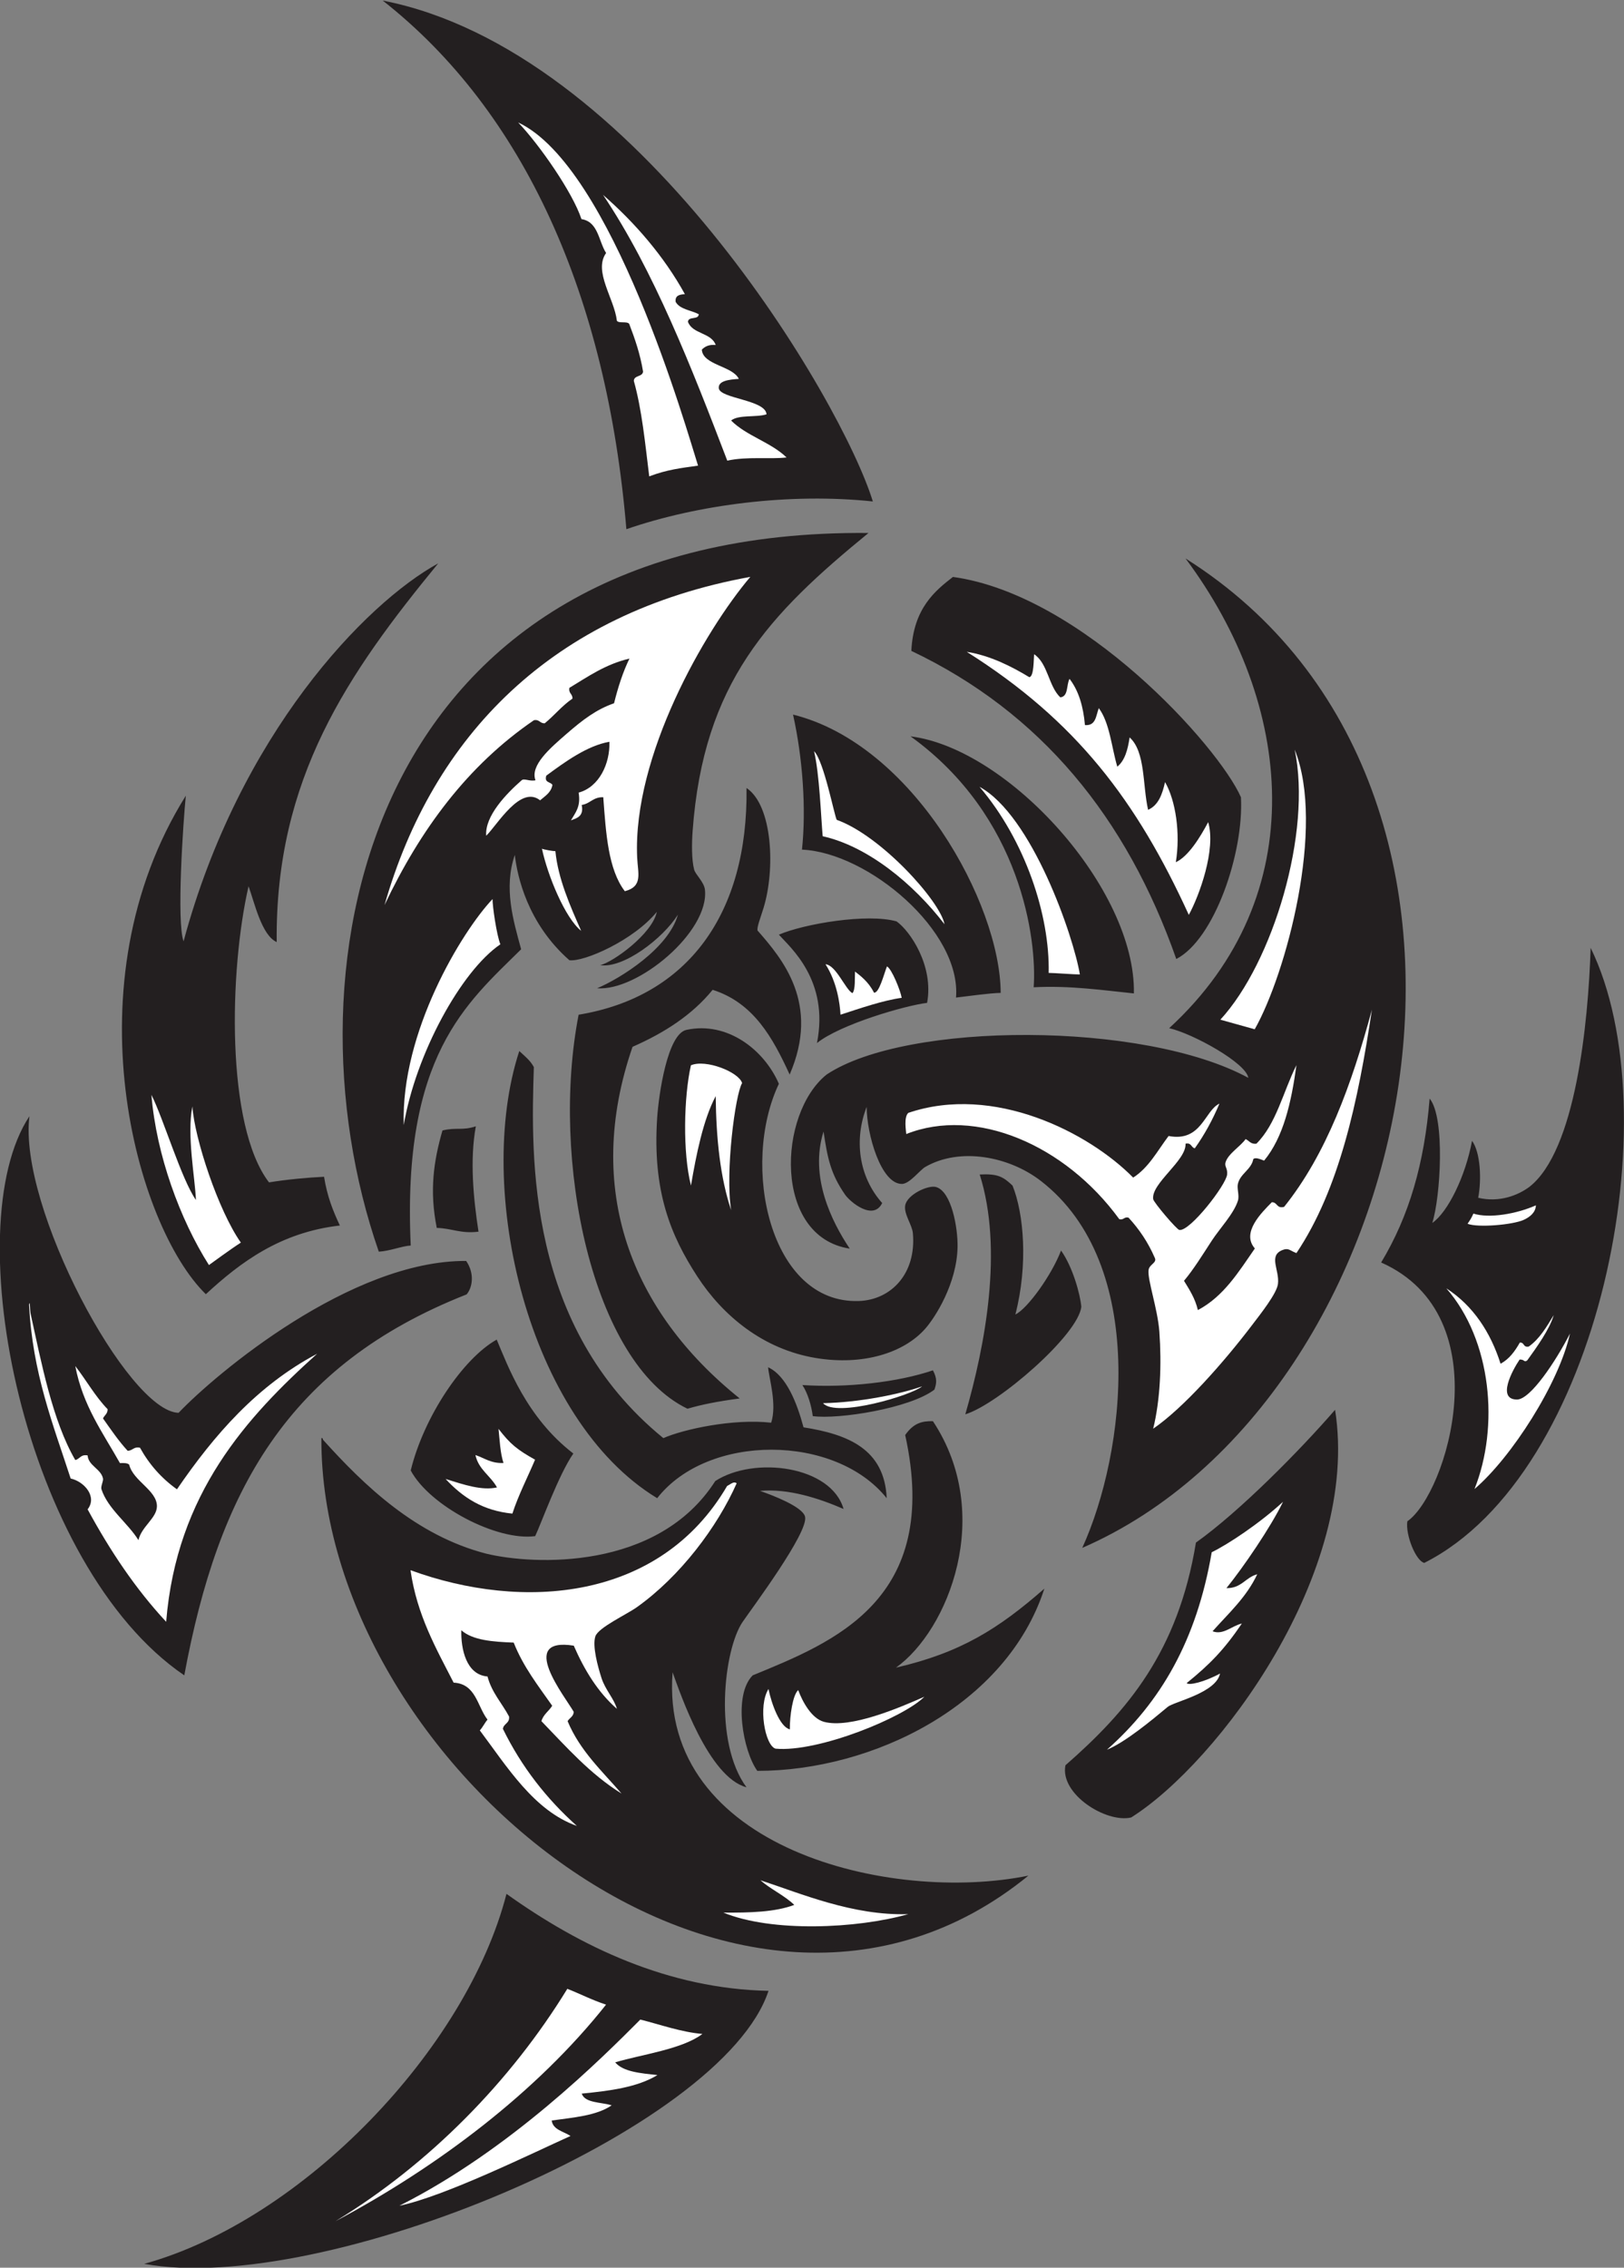 <?xml version="1.0" encoding="UTF-8" standalone="no"?>
<svg
   xmlns:dc="http://purl.org/dc/elements/1.1/"
   xmlns:cc="http://creativecommons.org/ns#"
   xmlns:rdf="http://www.w3.org/1999/02/22-rdf-syntax-ns#"
   xmlns:svg="http://www.w3.org/2000/svg"
   xmlns="http://www.w3.org/2000/svg"
   viewBox="0 0 674.573 941.853"
   height="941.853"
   width="674.573"
   xml:space="preserve"
   id="svg2"
   version="1.1"><rect x="0" y="0" width="674.573" height="941.853" fill="#808080" stroke="none"/><defs
     id="defs6" /><g
     transform="matrix(1.333,0,0,-1.333,0,941.853)"
     id="g10"><g
       transform="scale(0.1)"
       id="g12"><path
         id="path14"
         style="fill:#231f20;fill-opacity:1;fill-rule:evenodd;stroke:none"
         d="m 2791.86,1869.63 c 202.09,46.74 319.57,121.11 462.48,246.2 -117.58,-363.34 -534.73,-567.84 -894.48,-567.8 -44.73,62.4 -76.07,235.52 -14.41,297.6 250.08,102.92 588.66,233.59 475.2,748.8 26.54,37.87 53.06,43.78 86.4,43.2 192.49,-290.77 47.86,-651.84 -115.19,-768 z M 1578.26,1164.84 C 1809.41,999.609 2082.73,869.063 2394.74,862.598 2251.59,428.367 1004.29,-90.019 449.453,12.031 943.805,148.613 1454.18,681.805 1578.26,1164.84 Z m -576.81,1419.98 c 4.08,0.89 4.53,-1.86 4.8,-4.79 128.91,-143.17 290.41,-298.81 508.8,-355.21 146.84,-35.66 534.96,-53.53 713.87,226.31 121.9,78.66 361.3,47.16 399.74,-87.1 -76.31,33.14 -172.07,64.36 -260.32,56.31 37.92,-13.18 132.73,-48.95 140.31,-80.31 11.72,-48.58 -166.1,-286.06 -194.75,-328.15 -58.86,-86.47 -91.19,-374.7 12.23,-514.95 -118.05,31.01 -206.04,291.34 -230.28,358.29 -42.31,-548.51 678.88,-721.36 1108.8,-633.59 -899.58,-733.505 -2207.384,354.7 -2203.2,1363.19 z m 2725.19,-325.57 c 138.13,98.24 326.78,290.4 433.6,413.73 79.67,-505.8 -364.34,-1099.51 -635.45,-1270.16 -77.6,-18.15 -222.6,72.64 -204.81,162.56 193.79,169.67 350.79,353.86 406.66,693.87 z m -2058.98,20.19 c -119.27,-16.09 -329,94.15 -387.8,204.59 40.82,167.69 163.14,349.2 267.91,407.71 34.32,-80.83 92.43,-242.61 238.84,-354.92 -45.39,-64.96 -100.34,-218.34 -118.95,-257.38 z m 1496.35,690.57 c 37.89,18.13 113.16,122.87 142.34,199.29 36.94,-52.17 59.65,-136.85 63.13,-174.91 -8.89,-87.63 -259.57,-304.4 -361.49,-335.43 62.05,214.95 118.65,513.81 44.9,747.26 55.49,2.8 72.68,-6.42 102.27,-34.56 35.31,-87.42 48.89,-246.55 8.85,-401.65 z m -1711.36,166.81 c 26.49,-38.6 20.05,-82.06 1.43,-104.18 C 893.879,2811.86 680.039,2417.77 574.254,1845.63 73.969,2186.39 -137.664,3242.9 91.742,3587.73 56.137,3306.23 398.418,2667.68 556.453,2663.62 c 116.871,122.65 536.927,475.57 896.197,473.2 z m 30.13,419.56 c -19.08,-103.7 -7.89,-223.04 8.27,-328.35 -56.52,-6.72 -80.93,10.21 -130.05,11.77 -23.13,115.49 -9.85,208.08 17.78,303.57 43,10.51 61.98,-1.08 104,13.01 z m 920.27,-923.55 c 18.56,57.33 -6.43,137.1 -9.6,172.8 56.94,-26.29 90.07,-111.2 110.4,-187.2 138.32,-21.68 252.44,-67.56 259.2,-220.8 -160.14,200.58 -557.43,202.26 -715.2,0 -403.74,244.96 -570.03,964.13 -429.71,1393.25 26.83,-24.35 35.63,-32.45 45.36,-50.04 -9.26,-283.81 -21.61,-809.54 403.55,-1156.02 63.23,27.7 217.62,61.37 336,48.01 z m 24,1056 c -120.22,-253.53 -28.64,-686.68 249.59,-676.8 99.52,3.52 179.13,84.48 168.01,211.2 -2.28,26.02 -28.42,59.23 -24,86.4 5.47,33.64 71.39,64.49 95.99,57.6 48.25,-13.52 68.44,-127.05 67.21,-187.2 -2.32,-113.64 -69.37,-218.86 -100.8,-254.4 -67.26,-76.09 -195.23,-115.31 -340.8,-91.2 -163.91,27.13 -289.51,131.07 -369.6,254.4 -81.81,125.98 -140.24,264.08 -124.8,494.4 4.85,72.24 31.75,260.77 91.2,273.59 126.67,27.34 241.82,-61.21 288,-167.99 z m 0,464.61 c 78.33,33.77 276.04,67.22 366.76,41.36 42.05,-29.72 116.47,-138.51 95.12,-253.85 -65.96,-7.73 -269.38,-66.15 -343.22,-125.18 39.02,195.54 -83.76,298.5 -118.66,337.67 z M 3533.3,3970.36 c -92.05,9.41 -200.89,25.36 -312.26,19.16 10.66,147.16 -38.18,532.9 -383.73,781.85 306.31,-38.41 702.38,-476.28 695.99,-801.01 z m -415.05,1.67 c -34.61,-0.56 -103.58,-10.51 -139.2,-14.58 17.05,207.5 -274.55,452 -480,460.97 13.43,126.56 2.6,283.74 -27.84,420.73 374.32,-92.88 645.92,-589.33 647.04,-867.12 z m 547.2,105.59 c -154.68,440.52 -422.2,768.2 -825.6,960.01 6.36,132.85 74.43,187.67 129.61,230.4 403.4,-55.46 827.91,-528.17 897.46,-686.42 9.22,-173.73 -82.87,-443.1 -201.47,-503.99 z m 28.79,1248.01 C 4835.47,4606.2 4431.1,2703.6 3372.43,2242.77 c 135.13,296.16 206.99,883.84 -129.38,1143.66 -99,76.48 -252.32,105.53 -360,43.2 -16.54,-9.57 -48.44,-52.32 -71.99,-52.81 -65.98,-1.34 -110.49,155.72 -110.41,240 -39.38,-100.11 -25.82,-216.44 48.32,-299.59 -27.89,-56.78 -99.94,3.52 -115.53,26 -45.62,65.81 -55.02,115.25 -67.19,196.8 -44.21,-140.01 24.46,-279.46 81.61,-364.81 -238.87,36.53 -224.09,420.71 -72.02,542.4 248.5,165.6 988.97,166.74 1313.99,-10.25 -6.35,46.06 -172.64,137.91 -246.54,154.74 450.82,413.65 387.34,1013.11 50.95,1463.52 z M 1604.19,4401.8 c -35.2,-102.55 -4.97,-203.34 19.72,-293.89 -170.58,-168.67 -371.35,-331.18 -344.05,-923.09 -26.21,-1.2 -65.64,-17.3 -99.47,-19.06 -310.093,891.64 -35.92,2253.65 1525.94,2239.24 -310.06,-253.59 -514.34,-465.34 -548.08,-928.97 -2.67,-36.83 -3.5,-88.08 4.8,-120 3.92,-15.06 31.01,-38.61 33.6,-62.4 14.29,-130.93 -209.42,-317.17 -336,-307.2 73.15,30.75 222.87,124.7 251.73,229.25 -47.1,-74.59 -169.65,-168.03 -242.13,-157.26 39.09,8.6 162.35,97.21 176.48,166.06 -72.6,-88.93 -227.41,-156.63 -272.48,-150.69 -130.99,115.22 -162.39,262.12 -170.06,328.01 z m -238.64,908.57 c -280.83,-342.44 -508.648,-670.34 -503.3,-1179.94 -47.187,20.72 -69.5,124.17 -87.734,173.86 -60.098,-260.59 -71.59,-746.29 63.738,-922.66 55.351,9.13 123.164,15.27 171.516,17.5 10.05,-61.94 27.36,-104.93 49.28,-151.9 -185.359,-21.04 -310.339,-114.86 -417.601,-214.01 -217.644,211.98 -428.906,967.23 -62.394,1553.21 -8.289,-81.47 -29.309,-393.38 -7.012,-453.68 173.195,643.38 564.787,1052.08 793.507,1177.62 z m 1354.3,192.86 c -257.82,27.38 -545.1,-9.48 -768,-86.4 -60.82,726.37 -318.32,1300.72 -759.2,1647.04 792,-153.85 1433.04,-1252.09 1527.2,-1560.64 z M 4956.64,4112.35 c 252.23,-515.41 30.94,-1638.9 -518.39,-1916.33 -26.18,5.99 -59.22,87.53 -52.8,129.61 122.82,85.25 294.42,639.17 -81.6,806.4 87.4,145.37 134.55,308.25 151.1,510.71 49.12,-59.81 33.65,-308.18 8.2,-387.54 48.32,33.3 103.36,144.84 123.9,256.03 26.22,-36.5 30.18,-119.8 19.2,-177.6 65.79,-15.45 123.64,7.46 159.2,33.76 144.57,112.36 183.68,510.95 191.19,744.96 z M 2907.05,2796.02 c 13.81,-25.58 11.43,-40.77 4.67,-60.17 -77.05,-58.53 -299.1,-93.36 -379.06,-82.48 -4.32,33.56 -15.63,71.44 -32.34,96.8 139.31,-9.23 297.83,8.8 406.73,45.85 z m -580.8,1814.41 c 81.71,-54.71 89.98,-254.48 52.8,-374.4 -9.33,-30.12 -20.15,-57.32 -18.72,-69.36 77.99,-88.97 196.12,-227.85 100.32,-449.05 -52.8,115.2 -112.51,223.5 -240,264.01 -63.9,-78.5 -150.64,-134.17 -249.6,-177.6 -152.87,-443.52 -5.22,-823.61 333.87,-1095.56 -71.74,-9.68 -117.8,-19.03 -162.67,-32.08 -298.44,143.3 -426.94,777.9 -339.2,1227.64 341.52,56.3 528.4,316.03 523.2,706.4 v 0" /><path
         id="path16"
         style="fill:#ffffff;fill-opacity:1;fill-rule:evenodd;stroke:none"
         d="m 2567.58,1700.83 c -38.87,10.4 -67.29,63.44 -80.26,98.85 -17.16,-14.84 -26.63,-81.46 -26.05,-122.32 -31.06,7.34 -57.39,80.02 -66.57,125.78 -33.19,-52.89 -11.03,-175.73 21.86,-185.87 132.35,-12.38 399.21,96.78 463.91,161.79 -77.56,-34.18 -230.64,-100.21 -312.89,-78.23 v 0" /><path
         id="path18"
         style="fill:#ffffff;fill-opacity:1;fill-rule:evenodd;stroke:none"
         d="m 1614.63,6684.11 c 293.19,-137.23 525.93,-960.7 560.58,-1069.31 -53.29,-7.49 -96.9,-12.34 -152.15,-33.44 -12.72,102.48 -22.74,207.66 -48,297.6 0.9,18.3 26.79,11.62 28.8,28.8 -8.94,55.06 -25.52,102.49 -43.21,148.8 -6.97,9.02 -31.41,0.58 -38.39,9.6 -7.94,69.34 -73.94,154.14 -33.6,211.2 -23.66,37.15 -24.19,97.42 -76.8,105.6 -27.33,83.07 -131.14,232.04 -197.23,301.15 v 0" /><path
         id="path20"
         style="fill:#ffffff;fill-opacity:1;fill-rule:evenodd;stroke:none"
         d="m 1879.13,6458.43 c 98.35,-85.64 189.73,-190.67 255.07,-309.33 -16.64,-0.96 -31.21,-4 -28.81,-24 13.25,-23.56 47.74,-25.87 72,-38.4 -0.46,-18.74 -33.02,-5.38 -33.6,-24 14.35,-38.46 72.69,-32.91 86.4,-72 -21.22,2.02 -33.64,-4.76 -43.2,-14.41 2.81,-48.4 96.21,-50.67 115.2,-91.19 -30.64,-2.02 -64.41,-5.92 -62.4,-28.81 2.9,-32.85 146.01,-36.07 148.8,-81.59 -32.88,-10.32 -86.1,-0.3 -110.4,-19.2 47.85,-48.16 124.22,-67.79 172.81,-115.21 -51.67,-5.95 -122.86,3.67 -184.73,-9.92 -109.82,286.98 -229.2,593.34 -387.14,828.06 v 0" /><path
         id="path22"
         style="fill:#ffffff;fill-opacity:1;fill-rule:evenodd;stroke:none"
         d="m 2823.91,3532.23 c 216.02,85.73 494.73,-32.93 663.95,-265.28 14.66,-3.48 14.12,8.28 28.78,4.8 33.03,-35.78 60.84,-76.77 81.61,-124.8 8.38,-16.05 -16.82,-20.28 -19.2,-38.4 -3.91,-29.76 28.49,-121.54 33.61,-192 7.38,-102.01 2.93,-212.47 -19.22,-302.4 94.3,64.44 219.22,205.99 307.21,321.6 28.01,36.8 77.97,99.64 81.6,129.6 5.29,43.72 -31.05,87.85 14.39,105.61 19.15,7.47 22.52,-2.07 43.21,-9.61 133.01,198.19 191.99,470.41 235.19,758.4 -63.02,-232.96 -141.85,-450.14 -273.59,-614.4 -23.89,-6.29 -20.43,14.78 -38.4,14.41 -32.07,-32.65 -95.98,-95.03 -52.79,-144.01 -50.43,-72.77 -96.97,-149.43 -177.6,-192 -8.42,36.41 -26.23,63.38 -43.2,91.2 30.08,35.92 56.83,79.35 86.38,124.81 25,38.43 68.7,83.88 81.61,124.79 5.17,16.38 -3.66,37.45 0,52.8 7.61,32 41.6,43.74 48,76.8 6.78,6.86 23.32,-1.04 33.6,-4.79 60.11,72.68 84.82,180.78 100.8,297.59 -41.17,-82.03 -62.87,-183.52 -124.81,-244.8 -18.1,-2.12 -22.52,9.47 -33.59,14.4 -16.04,-23.01 -53.95,-45.01 -62.4,-72 -4.28,-13.65 6.79,-18.67 4.8,-38.4 -3.28,-32.53 -115.58,-177.67 -148.81,-172.8 -8.36,1.23 -80.13,85.83 -81.6,96.01 -7.03,48.94 104.01,120.36 100.8,172.79 18.58,4.18 17.09,-11.72 28.81,-14.4 30.02,41.98 55.51,88.5 76.8,139.2 -46.17,-21.03 -55.49,-120.5 -158.4,-100.8 -34.51,-45.49 -61.49,-98.51 -110.39,-129.6 -138.54,140.75 -434.43,292.02 -700.8,201.6 -14.57,-13.72 -6.68,-56.61 -6.35,-65.92 v 0" /><path
         id="path24"
         style="fill:#ffffff;fill-opacity:1;fill-rule:evenodd;stroke:none"
         d="m 2338.06,5268.24 c -142.65,-168.57 -366.47,-557.89 -352.61,-873.81 2.21,-50.51 18.76,-90.42 -38.4,-105.6 -52.07,67.93 -58.95,181.05 -67.19,292.8 -31.61,1.2 -40.64,-20.17 -67.21,-24 7.12,-34.32 -13.4,-41 -33.6,-48 13.39,23.41 31.46,42.14 24,86.4 64.31,17.48 98.05,90.49 96,158.4 -69.62,-11.99 -140.62,-64.17 -196.8,-105.6 -6.84,-22.84 13.46,-18.54 19.2,-28.8 -4.4,-24.4 -23.02,-34.58 -38.4,-48 -61.24,48.49 -133.22,-76.48 -168,-110.4 -4.85,61.43 63.25,131.53 110.4,172.8 7.74,7.16 24.07,-4.14 43.2,0 -17.49,46.28 45.53,100.08 96,144 52.44,45.62 94.1,76.95 148.8,96 12.41,49.99 27.55,97.25 48,139.2 -75.13,-17.67 -129.3,-56.3 -187.2,-91.2 -3.16,-17.55 10.39,-18.42 9.6,-33.6 -32.54,-21.86 -56.3,-52.5 -86.4,-76.81 -15.18,-0.78 -16.04,12.77 -33.6,9.61 -206.36,-140.84 -354.03,-340.36 -465.6,-576 150.26,526.55 522.05,910.37 1139.81,1022.61 v 0" /><path
         id="path26"
         style="fill:#ffffff;fill-opacity:1;fill-rule:evenodd;stroke:none"
         d="m 3012.52,5034.7 c 73.36,-11.43 142.05,-46.83 194.75,-78.93 14.94,1.07 13.63,56.95 15.12,71.47 43.24,-28.78 44.68,-99.33 81.6,-134.41 26.01,2.79 18.46,39.14 28.79,57.6 27.97,-36.04 42.93,-85.07 48.01,-144 34.86,-2.86 34.14,29.87 43.2,52.8 34.04,-45.96 39.45,-120.54 57.6,-182.4 23.8,19.39 32.85,53.55 38.39,91.2 49.75,-44.67 40.08,-148.73 57.6,-225.6 32.25,14.15 44.28,48.53 52.81,86.4 33.38,-57.98 48.27,-159.52 33.6,-249.6 38.73,17.6 75.86,77.49 100.8,124.8 25.21,-84.96 -27.93,-229.75 -60.35,-288.93 -162.42,355.5 -351.21,604.9 -691.92,819.6 v 0" /><path
         id="path28"
         style="fill:#ffffff;fill-opacity:1;fill-rule:evenodd;stroke:none"
         d="m 4034.36,4729.94 c 96.76,-239.28 -26.86,-698.99 -124.55,-871.28 l -107.03,29.89 c 164.16,178.5 285.8,584.62 231.58,841.39 v 0" /><path
         id="path30"
         style="fill:#ffffff;fill-opacity:1;fill-rule:evenodd;stroke:none"
         d="m 1688.73,4421.39 c 3.86,-2.54 35.35,-8.03 41.96,-7.82 8.04,-84.92 45.83,-170.39 80.24,-248.18 -49.75,39.61 -104.25,171.55 -122.2,256 v 0" /><path
         id="path32"
         style="fill:#ffffff;fill-opacity:1;fill-rule:evenodd;stroke:none"
         d="m 3052.29,4614.1 c 163.26,-88.91 292.79,-464.83 312.71,-584.67 -17.59,0 -79.62,4.83 -97.22,4.83 3.86,179.18 -72.66,412.16 -215.49,579.84 v 0" /><path
         id="path34"
         style="fill:#ffffff;fill-opacity:1;fill-rule:evenodd;stroke:none"
         d="m 1534.82,4264.38 c -0.46,-20.43 12.67,-112.39 24.39,-140.97 -122.17,-82.95 -263.76,-341.77 -301.06,-563.16 -9.79,288.54 180.54,602.64 276.67,704.13 v 0" /><path
         id="path36"
         style="fill:#ffffff;fill-opacity:1;fill-rule:evenodd;stroke:none"
         d="m 2664.28,4038.52 c 15.51,-12.12 41.97,-31.21 59.16,-65.73 16.06,-2.4 30.82,57.49 40.37,81.72 14.83,-6.83 42.66,-76.62 45.94,-97.87 -57.25,-7.71 -130.35,-32.93 -190.64,-52.53 -2.02,35.99 -11.1,101.34 -46.76,157.18 33.16,-2.78 62.13,-79.25 83.96,-90.09 9.89,10.94 6.88,49.35 7.97,67.32 v 0" /><path
         id="path38"
         style="fill:#ffffff;fill-opacity:1;fill-rule:evenodd;stroke:none"
         d="m 2278.25,3295.22 c -33.72,100.68 -46.65,222.15 -48,355.21 -38.98,-73.02 -60.81,-183.03 -77.12,-278.72 -26.12,102.43 -22.39,275.97 -0.16,374.72 46.52,19.96 149.96,-21.35 159.52,-55.45 -21.34,-34.6 -53.04,-276.78 -34.24,-395.76 v 0" /><path
         id="path40"
         style="fill:#ffffff;fill-opacity:1;fill-rule:evenodd;stroke:none"
         d="m 599.496,3618.35 c 6.582,-99.73 80.77,-324.65 151.024,-424.36 -32.579,-20.89 -86.133,-60.51 -99.469,-69.95 -90.074,141.83 -164.078,343.82 -179.196,530.3 37.133,-73.27 93.293,-262.52 138.665,-327.54 -2.508,67.37 -28.86,201.48 -11.024,291.55 v 0" /><path
         id="path42"
         style="fill:#ffffff;fill-opacity:1;fill-rule:evenodd;stroke:none"
         d="m 4591.25,3284.36 c 49.48,-15.66 134.07,-1.18 194.77,25.72 -0.74,-21.56 -17.7,-36.11 -38.32,-45.4 -34.12,-15.36 -142.97,-24.75 -174.61,-12.01 9.1,13.24 12.48,18.85 18.16,31.69 v 0" /><path
         id="path44"
         style="fill:#ffffff;fill-opacity:1;fill-rule:evenodd;stroke:none"
         d="m 2873.34,2746.09 c -31.52,-27.41 -268.79,-98.86 -308.61,-52.34 113.5,1.98 242.23,28.6 308.61,52.34 v 0" /><path
         id="path46"
         style="fill:#ffffff;fill-opacity:1;fill-rule:evenodd;stroke:none"
         d="m 1553.45,2613.63 c 36.44,-47.29 58.31,-65.08 113.87,-96 -22.82,-53.98 -51.85,-110.01 -70.67,-168 -91.75,9.04 -154.11,49.75 -208.06,107.85 57.99,-18.18 113.73,-36.87 160.06,-26.25 -20.79,37.46 -57.01,54.99 -67.19,100.8 27.8,-8.99 48.7,-26.65 87.52,-24.63 -10.16,29.91 -11.83,71.15 -15.53,106.23 v 0" /><path
         id="path48"
         style="fill:#ffffff;fill-opacity:1;fill-rule:evenodd;stroke:none"
         d="m 3998.07,2386.46 c -38.05,-78.74 -124.06,-204.6 -176.39,-269.06 47.19,-0.79 59.2,33.6 96,43.21 -33.73,-71.88 -89.49,-121.7 -139.2,-177.61 33.38,-13.07 61.29,17.89 91.21,24 -54.94,-81 -99.12,-126.64 -171.93,-185.53 6.7,-7.92 55.21,3.19 104.04,29.89 -12.54,-60.79 -143.71,-87.8 -162.89,-103.8 -49.45,-41.25 -132.58,-110.42 -189.47,-133.54 167.24,148.34 279.22,339.84 326.44,615.28 49.24,23.6 149.44,89.87 222.19,157.16 v 0" /><path
         id="path50"
         style="fill:#ffffff;fill-opacity:1;fill-rule:evenodd;stroke:none"
         d="m 2295.58,2444.19 c -60.4,-136.47 -176.17,-290.21 -310.86,-386.06 -32.63,-23.23 -120.88,-63.77 -129.6,-91.2 -9.69,-30.46 7.67,-93.69 19.2,-129.61 11.88,-37.02 39.39,-64.55 48,-95.99 -58.89,51.51 -100.84,119.96 -134.4,196.8 -176.9,27.96 -27.66,-157.96 0,-206.4 -1.14,-14.87 -13.36,-18.64 -19.21,-28.81 38.57,-92.64 107.34,-155.07 168.01,-225.6 -97.78,60.63 -171.74,145.06 -249.61,225.6 6.02,21.2 23.3,31.11 33.61,48.01 -43.49,62.11 -90.11,121.09 -120,196.79 -64.75,2.46 -127.44,6.97 -163.2,38.41 -1.55,-57.58 14.91,-138.67 81.6,-144 13.4,-50.61 45,-83.01 67.2,-124.81 2.32,-21.52 -16.97,-21.43 -19.21,-38.39 58.4,-119.21 136.68,-218.54 230.41,-302.41 -133.7,47.11 -218.01,185.19 -302.4,297.6 9.24,9.97 15.15,23.26 24,33.6 -32.13,41.48 -35.7,111.51 -105.6,115.2 -53.42,104.65 -114.09,209.12 -134.4,350.4 350.45,-128.21 777.59,-95.64 986.63,262.39 14.48,7.8 20.64,14.7 29.83,8.48 v 0" /><path
         id="path52"
         style="fill:#ffffff;fill-opacity:1;fill-rule:evenodd;stroke:none"
         d="m 2369.45,1207.23 c 125.96,-41.17 287.96,-111.06 460.81,-105.6 -160.61,-45.63 -425.42,-57.17 -576.01,4.8 82.27,-0.67 161.57,1.62 220.8,24 -31,29.79 -73.18,48.42 -105.6,76.8 v 0" /><path
         id="path54"
         style="fill:#ffffff;fill-opacity:1;fill-rule:evenodd;stroke:none"
         d="M 1888.51,819.629 C 1672.77,547.363 1364.02,314.395 1045.45,144.961 c 292.07,177.668 545.53,435.273 722.39,724.004 43.59,-17.207 75.05,-34.152 120.67,-49.336 v 0" /><path
         id="path56"
         style="fill:#ffffff;fill-opacity:1;fill-rule:evenodd;stroke:none"
         d="M 2188.83,728.398 C 2125.69,680.41 1999.86,664.656 1917,639.883 c 24.62,-29.563 78.91,-33.938 131.61,-39.668 -62.57,-38.176 -148.2,-49.18 -235.9,-57.754 10.22,-29.91 60.08,-26.16 93.34,-36.531 -47.86,-32.785 -119.34,-37.739 -186.89,-47.317 4.04,-29.218 37.15,-33.769 58.68,-48.152 -117.59,-52.805 -392.69,-188.449 -533.26,-217.363 346.08,174.238 630.81,459.824 750.75,580.047 60.83,-15.157 127.56,-39.317 193.5,-44.747 v 0" /><path
         id="path58"
         style="fill:#ffffff;fill-opacity:1;fill-rule:evenodd;stroke:none"
         d="m 2563.54,4460.14 c -5.43,63.79 -10.04,193.3 -26.77,264.87 30.83,-30.65 63.61,-203.37 70.71,-213.88 137.23,-48.7 322.13,-253.01 335.75,-325.24 -97.6,127.25 -240.14,243.19 -379.69,274.25 v 0" /><path
         id="path60"
         style="fill:#ffffff;fill-opacity:1;fill-rule:evenodd;stroke:none"
         d="m 4735.22,2829.59 c -23.09,-34.43 -71.25,-124.13 -8.34,-124.61 41.68,-0.33 120.84,118.58 165.41,205.74 -34.38,-155.4 -182.21,-386.08 -297.58,-484.51 77.62,194.44 53.48,463.72 -87.83,625.33 84.04,-54.27 138.16,-137.73 169.04,-234.99 26.41,14.13 44.55,38.47 60.08,66.06 15.27,0.72 9.26,-15.81 27.62,-12.58 33.47,23.39 55.47,60.97 77.93,97.95 -12.62,-43.78 -52.93,-100.04 -82.46,-140.91 -10.06,-8 -8.34,3.74 -23.87,2.52 v 0" /><path
         id="path62"
         style="fill:#ffffff;fill-opacity:1;fill-rule:evenodd;stroke:none"
         d="m 90.574,3001.3 c 3.082,15.28 2.457,-18.1 4.801,-28.8 33.16,-151.17 68.102,-334.02 139.203,-456 14.438,3.17 16.754,18.45 38.402,14.4 2.215,-32.04 41.723,-41.78 47.997,-71.99 1.683,-8.12 -7.836,-24.44 -4.801,-33.61 20.426,-61.63 82.363,-104.97 115.203,-158.4 9.5,42.64 57.41,68.65 57.601,105.6 0.254,49.84 -74.203,78.61 -86.402,129.6 -5.676,5.53 -16.969,5.44 -28.801,4.8 -52.925,94.27 -115.695,178.71 -139.199,302.4 34.34,-44.06 62.078,-94.72 100.797,-134.4 0.215,-14.61 -10.133,-18.66 -14.398,-28.8 24.57,-34.63 48.394,-70.01 76.8,-100.8 15.735,0.27 18.352,13.65 38.399,9.6 29.113,-52.49 67.508,-95.7 115.203,-129.6 116.41,169.99 249.605,323.2 436.801,422.4 -218.938,-197.06 -438.09,-435.5 -470.403,-835.2 -95.683,102.71 -175,221.8 -244.797,350.4 30.926,39.41 -10.593,86.85 -52.804,96.01 -54.918,169.08 -119.098,328.89 -129.602,542.39 v 0" /></g></g></svg>